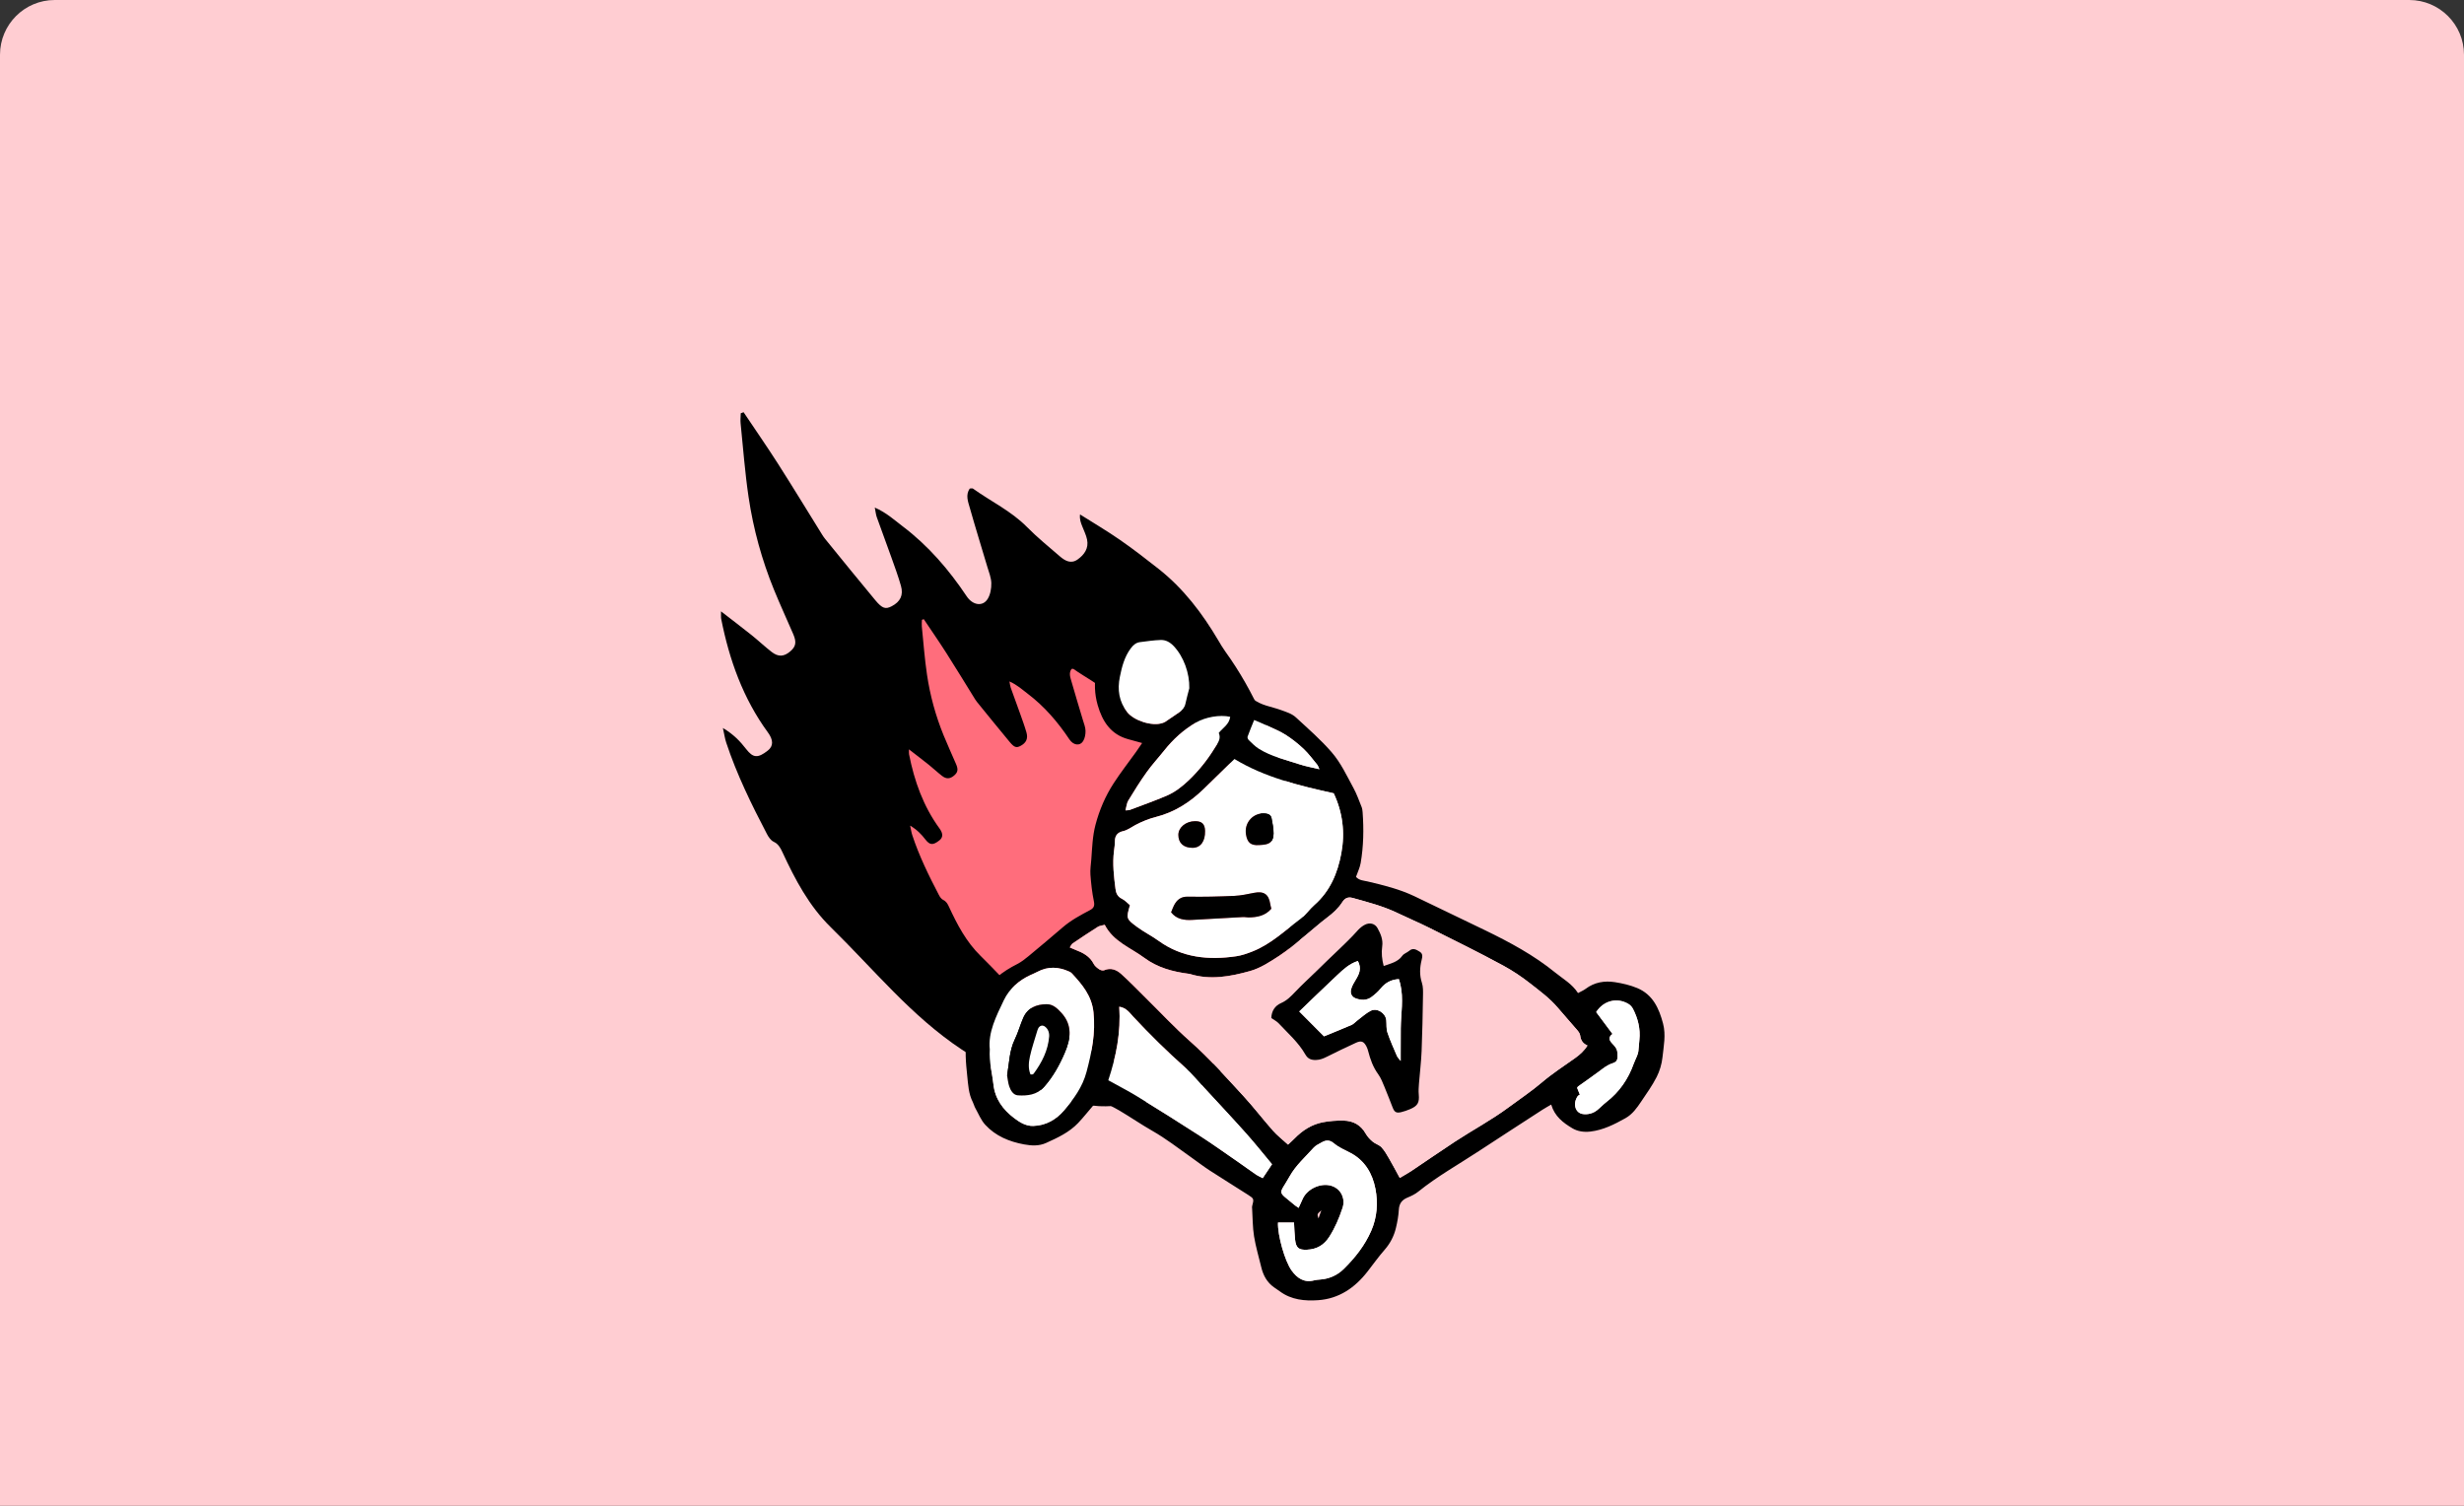 <?xml version="1.0" encoding="UTF-8"?> <svg xmlns="http://www.w3.org/2000/svg" width="360" height="220" viewBox="0 0 360 220" fill="none"><rect x="0" y="0" width="360" height="220" fill="#333333" stroke="none"/> <path d="M0 8C0 3.582 3.582 0 8 0H352C356.418 0 360 3.582 360 8V220H0V8Z" fill="#FFCDD2"></path> <g style="mix-blend-mode:multiply"> <path d="M108.642 60.227C110.33 62.749 112.062 65.241 113.695 67.797C115.876 71.211 117.978 74.674 120.118 78.115C120.251 78.33 120.395 78.541 120.555 78.737C122.996 81.731 125.423 84.739 127.895 87.705C128.914 88.927 129.39 89.041 130.286 88.572C131.542 87.913 132.022 86.964 131.629 85.582C131.23 84.181 130.722 82.809 130.233 81.434C129.53 79.462 128.796 77.501 128.091 75.529C127.972 75.194 127.943 74.828 127.809 74.156C129.524 74.906 130.674 75.982 131.905 76.915C135.638 79.74 138.642 83.239 141.233 87.116C142.122 88.446 143.573 88.665 144.297 87.514C144.699 86.875 144.852 85.977 144.836 85.201C144.819 84.399 144.485 83.599 144.251 82.81C143.405 79.951 142.514 77.104 141.703 74.232C141.44 73.303 141.03 72.307 141.693 71.376C141.905 71.375 142.067 71.323 142.149 71.382C144.77 73.26 147.724 74.649 150.036 76.99C151.547 78.52 153.226 79.883 154.856 81.291C155.606 81.94 156.474 82.425 157.44 81.744C158.423 81.05 159.087 80.111 158.825 78.833C158.689 78.162 158.363 77.529 158.114 76.883C157.921 76.383 157.711 75.889 157.797 75.16C159.749 76.395 161.745 77.569 163.641 78.884C165.566 80.218 167.425 81.656 169.265 83.108C172.902 85.974 175.654 89.592 177.992 93.552C178.314 94.1 178.635 94.65 179.005 95.163C183.302 101.106 186.045 107.761 188.017 114.772C188.43 116.237 188.806 117.713 189.246 119.169C191.337 126.112 190.801 133.077 189.43 140.048C189.333 140.543 189.249 141.077 189.002 141.501C187.093 144.785 185.866 148.472 183.322 151.375C181.029 153.989 178.713 156.616 175.721 158.46C174.444 159.247 173.013 159.946 171.562 160.248C168.649 160.858 165.686 161.284 162.722 161.569C159.7 161.86 156.75 161.139 153.978 160.025C149.33 158.156 144.739 156.137 140.533 153.354C136.863 150.925 133.627 147.987 130.539 144.881C127.457 141.779 124.509 138.541 121.385 135.48C118.184 132.342 116.164 128.49 114.317 124.508C114.014 123.853 113.722 123.313 113.018 122.974C112.61 122.778 112.281 122.289 112.056 121.858C109.792 117.528 107.64 113.145 106.102 108.493C105.91 107.914 105.827 107.3 105.619 106.363C107.18 107.293 108.143 108.311 109.017 109.443C110.031 110.757 110.735 110.8 112.178 109.661C113.002 109.011 113.018 108.134 112.188 107.002C108.559 102.034 106.553 96.399 105.37 90.427C105.324 90.193 105.355 89.945 105.342 89.321C106.996 90.602 108.429 91.687 109.832 92.809C110.819 93.599 111.737 94.475 112.737 95.248C113.717 96.008 114.533 95.951 115.446 95.181C116.283 94.476 116.407 93.834 115.894 92.645C114.966 90.491 113.981 88.359 113.094 86.188C111.311 81.824 110.065 77.294 109.373 72.642C108.843 69.072 108.574 65.463 108.207 61.868C108.156 61.377 108.217 60.875 108.227 60.379C108.362 60.327 108.501 60.277 108.642 60.227Z" fill="black"></path> </g> <path d="M134.967 90.462C136.069 92.11 137.199 93.738 138.265 95.409C139.688 97.639 141.06 99.903 142.455 102.151C142.542 102.292 142.637 102.429 142.741 102.557C144.334 104.514 145.918 106.479 147.532 108.417C148.197 109.215 148.508 109.29 149.093 108.983C149.914 108.551 150.228 107.931 149.972 107.027C149.712 106.111 149.38 105.215 149.061 104.316C148.603 103.027 148.124 101.746 147.665 100.457C147.587 100.238 147.569 99.999 147.482 99.56C148.601 100.049 149.352 100.752 150.156 101.361C152.593 103.206 154.553 105.492 156.244 108.026C156.824 108.895 157.772 109.038 158.246 108.285C158.509 107.867 158.609 107.28 158.599 106.773C158.588 106.248 158.37 105.725 158.218 105.21C157.666 103.341 157.085 101.48 156.557 99.603C156.386 98.996 156.118 98.345 156.552 97.736C156.69 97.735 156.796 97.701 156.85 97.74C158.561 98.966 160.49 99.873 161.999 101.402C162.986 102.402 164.082 103.293 165.146 104.212C165.635 104.636 166.202 104.953 166.833 104.507C167.476 104.053 167.91 103.438 167.74 102.603C167.651 102.165 167.439 101.751 167.276 101.329C167.15 101.002 167.013 100.679 167.07 100.203C168.344 101.009 169.647 101.776 170.886 102.635C172.143 103.506 173.356 104.445 174.557 105.393C176.932 107.265 178.728 109.629 180.253 112.217C180.464 112.575 180.673 112.935 180.914 113.27C183.718 117.153 185.508 121.502 186.793 126.085C187.062 127.042 187.307 128.007 187.594 128.958C188.956 133.496 188.603 138.05 187.704 142.608C187.641 142.931 187.586 143.281 187.425 143.558C186.176 145.705 185.373 148.116 183.71 150.015C182.211 151.725 180.697 153.443 178.742 154.65C177.907 155.165 176.972 155.622 176.024 155.821C174.121 156.22 172.185 156.5 170.249 156.688C168.275 156.88 166.348 156.409 164.538 155.682C161.503 154.462 158.505 153.145 155.758 151.327C153.362 149.741 151.249 147.822 149.234 145.793C147.222 143.766 145.298 141.651 143.258 139.651C141.169 137.601 139.851 135.084 138.646 132.482C138.448 132.053 138.258 131.7 137.798 131.479C137.532 131.351 137.317 131.032 137.171 130.75C135.693 127.921 134.29 125.056 133.287 122.016C133.162 121.637 133.108 121.236 132.973 120.624C133.991 121.231 134.62 121.896 135.19 122.635C135.853 123.494 136.312 123.522 137.255 122.777C137.794 122.351 137.804 121.778 137.263 121.038C134.895 117.792 133.587 114.11 132.817 110.206C132.787 110.053 132.807 109.891 132.799 109.483C133.879 110.319 134.814 111.028 135.73 111.761C136.375 112.277 136.974 112.849 137.627 113.354C138.267 113.85 138.8 113.813 139.397 113.309C139.943 112.848 140.025 112.428 139.69 111.651C139.085 110.243 138.442 108.85 137.864 107.431C136.701 104.579 135.889 101.619 135.439 98.578C135.094 96.244 134.92 93.885 134.682 91.535C134.649 91.214 134.689 90.886 134.696 90.561C134.784 90.527 134.875 90.495 134.967 90.462Z" fill="#FF6D7C"></path> <g clip-path="url(#clip0)"> <path d="M166.872 108.559C166.053 108.334 165.437 108.164 164.823 107.995C162.266 107.295 161.051 105.373 160.375 103.013C159.433 99.724 160.244 96.686 161.872 93.814C162.469 92.761 163.376 92.006 164.601 91.781C166.34 91.464 168.071 91.112 169.86 91.101C171.161 91.093 172.33 91.445 173.431 92.041C173.871 92.28 174.227 92.731 174.532 93.151C175.512 94.501 176.401 95.931 176.788 97.562C177.047 98.65 177.036 99.803 177.137 100.928C177.171 101.3 177.178 101.674 177.202 102.139C177.529 102.19 177.812 102.275 178.095 102.272C178.812 102.264 179.53 102.226 180.245 102.18C180.467 102.165 180.766 102.162 180.89 102.026C181.628 101.212 182.416 101.588 183.004 102.073C184.224 103.083 185.757 103.226 187.146 103.737C187.936 104.027 188.736 104.256 189.351 104.826C191.121 106.463 192.941 108.042 194.533 109.872C195.912 111.456 196.765 113.332 197.749 115.136C198.228 116.013 198.56 116.971 198.936 117.901C199.032 118.142 199.065 118.415 199.084 118.677C199.266 121.158 199.222 123.636 198.8 126.089C198.681 126.779 198.353 127.433 198.117 128.114C198.589 128.649 199.221 128.646 199.795 128.78C202.147 129.33 204.49 129.911 206.683 130.957C210.121 132.598 213.552 134.254 216.981 135.916C220.586 137.664 224.101 139.552 227.233 142.101C228.368 143.026 229.677 143.736 230.556 145.09C230.977 144.861 231.357 144.707 231.672 144.47C232.958 143.502 234.426 143.261 235.952 143.499C237.058 143.673 238.182 143.93 239.211 144.361C241.483 145.313 242.394 147.318 242.981 149.557C243.416 151.218 243.065 152.852 242.895 154.48C242.791 155.461 242.491 156.473 242.044 157.353C241.407 158.605 240.576 159.764 239.787 160.935C239.157 161.871 238.51 162.798 237.481 163.373C235.864 164.277 234.223 165.112 232.35 165.327C231.433 165.432 230.513 165.313 229.721 164.84C228.387 164.043 227.15 163.117 226.636 161.382C226.155 161.665 225.74 161.889 225.345 162.145C222.248 164.153 219.146 166.157 216.061 168.183C213.097 170.13 209.993 171.864 207.22 174.099C206.761 174.469 206.203 174.739 205.654 174.965C204.827 175.304 204.424 175.84 204.372 176.759C204.323 177.654 204.158 178.554 203.946 179.427C203.66 180.605 203.12 181.658 202.304 182.591C201.413 183.608 200.625 184.716 199.793 185.786C197.952 188.15 195.62 189.753 192.586 189.962C190.639 190.096 188.667 189.918 186.991 188.672C186.719 188.47 186.434 188.286 186.155 188.092C185.122 187.371 184.564 186.347 184.278 185.148C183.918 183.644 183.467 182.154 183.222 180.63C183.008 179.303 183.025 177.938 182.941 176.59C182.935 176.48 182.909 176.363 182.935 176.26C183.217 175.157 183.232 175.137 182.363 174.579C180.489 173.375 178.589 172.212 176.723 170.998C175.779 170.383 174.885 169.689 173.964 169.038C172.122 167.735 170.342 166.35 168.373 165.227C166.741 164.296 165.188 163.225 163.57 162.268C162.631 161.712 161.632 161.257 160.536 160.694C160.283 160.948 159.989 161.215 159.731 161.512C158.988 162.363 158.294 163.26 157.516 164.077C156.215 165.445 154.53 166.223 152.842 166.988C151.789 167.465 150.699 167.398 149.615 167.199C147.456 166.8 145.464 165.981 143.958 164.344C143.32 163.652 142.953 162.708 142.482 161.867C142.336 161.607 142.275 161.3 142.137 161.034C141.503 159.81 141.452 158.463 141.311 157.138C141.113 155.263 140.939 153.387 141.284 151.505C141.506 150.296 141.63 149.096 142.383 148.022C142.888 147.301 143.077 146.368 143.474 145.564C144.577 143.331 146.464 141.948 148.624 140.85C149.214 140.55 149.753 140.127 150.268 139.702C151.951 138.31 153.622 136.905 155.278 135.48C156.486 134.44 157.875 133.701 159.268 132.963C159.808 132.677 159.959 132.341 159.822 131.684C159.556 130.408 159.413 129.1 159.317 127.798C159.261 127.054 159.389 126.295 159.445 125.544C159.57 123.858 159.617 122.174 160.054 120.513C160.625 118.343 161.497 116.314 162.706 114.445C163.726 112.869 164.887 111.386 165.982 109.859C166.262 109.469 166.526 109.066 166.872 108.559ZM231.935 152.753C231.259 152.464 230.947 151.977 230.87 151.294C230.84 151.02 230.634 150.738 230.445 150.514C229.517 149.423 228.552 148.363 227.628 147.267C226.452 145.869 224.997 144.808 223.572 143.69C222.325 142.71 221.007 141.83 219.638 141.086C216.096 139.163 212.477 137.384 208.871 135.582C207.327 134.81 205.732 134.142 204.177 133.394C202.089 132.391 199.863 131.817 197.647 131.199C196.954 131.005 196.495 131.216 196.117 131.807C195.541 132.707 194.766 133.411 193.908 134.055C192.81 134.877 191.795 135.81 190.725 136.672C189.473 137.682 188.262 138.761 186.919 139.636C185.571 140.514 184.157 141.451 182.636 141.875C179.772 142.673 176.814 143.234 173.83 142.297C173.795 142.286 173.755 142.285 173.718 142.28C171.371 141.982 169.12 141.381 167.193 139.949C165.186 138.457 162.667 137.587 161.406 135.121C161.028 135.227 160.665 135.248 160.396 135.418C159.151 136.201 157.928 137.019 156.713 137.845C156.549 137.956 156.466 138.186 156.302 138.426C156.622 138.565 156.852 138.674 157.089 138.764C158.202 139.186 159.224 139.702 159.802 140.845C159.963 141.164 160.3 141.42 160.609 141.627C160.798 141.754 161.135 141.84 161.326 141.759C162.3 141.34 163.134 141.694 163.81 142.301C165.072 143.433 166.246 144.664 167.455 145.856C169.577 147.947 171.611 150.138 173.84 152.108C176.651 154.594 179.13 157.384 181.662 160.129C183.165 161.759 184.511 163.533 185.984 165.194C186.626 165.918 187.405 166.519 188.188 167.236C188.541 166.903 188.849 166.632 189.133 166.341C190.289 165.158 191.641 164.283 193.269 163.968C194.259 163.777 195.291 163.706 196.301 163.727C197.704 163.755 198.825 164.356 199.546 165.641C199.795 166.082 200.171 166.477 200.562 166.806C200.948 167.132 201.511 167.269 201.844 167.629C202.299 168.119 202.637 168.727 202.977 169.312C203.499 170.21 203.979 171.132 204.509 172.1C205.138 171.728 205.671 171.445 206.169 171.112C208.327 169.669 210.458 168.187 212.63 166.765C215.214 165.074 217.949 163.618 220.435 161.773C222.061 160.566 223.756 159.439 225.295 158.129C226.81 156.84 228.467 155.77 230.077 154.626C230.78 154.122 231.427 153.578 231.935 152.753ZM180.359 110.893C178.814 112.402 177.343 113.85 175.859 115.284C173.875 117.202 171.635 118.661 168.914 119.35C167.864 119.616 166.829 120.037 165.871 120.545C165.276 120.86 164.755 121.287 164.068 121.438C163.324 121.601 162.895 122.055 162.895 122.874C162.895 123.363 162.823 123.854 162.76 124.341C162.525 126.196 162.746 128.033 162.979 129.868C163.058 130.485 163.27 130.999 163.913 131.31C164.363 131.528 164.721 131.941 165.093 132.245C164.54 134.179 164.521 134.237 166.135 135.427C167.133 136.164 168.263 136.723 169.27 137.449C172.714 139.935 176.573 140.299 180.612 139.712C181.422 139.594 182.222 139.312 182.989 139.009C185.697 137.942 187.775 135.923 190.052 134.216C190.793 133.66 191.329 132.839 192.033 132.223C194.332 130.209 195.432 127.566 195.972 124.666C196.537 121.631 196.169 118.674 194.862 115.902C189.822 114.782 184.814 113.599 180.359 110.893ZM144.612 153.303C144.492 155.207 144.971 156.782 145.142 158.39C145.372 160.55 146.527 162.103 148.173 163.355C148.982 163.971 149.881 164.529 150.946 164.503C152.792 164.457 154.321 163.575 155.465 162.229C156.869 160.576 158.149 158.842 158.739 156.634C159.51 153.751 160.088 150.924 159.761 147.89C159.499 145.46 158.111 143.845 156.601 142.209C156.503 142.101 156.365 142.018 156.23 141.957C154.675 141.243 153.124 141.156 151.574 141.984C151.242 142.161 150.891 142.302 150.549 142.46C148.84 143.245 147.447 144.499 146.666 146.13C145.554 148.455 144.347 150.827 144.612 153.303ZM161.926 157.83C163.456 158.682 164.868 159.403 166.214 160.231C169.266 162.107 172.301 164.007 175.309 165.951C177.207 167.176 179.045 168.492 180.904 169.775C181.766 170.371 182.609 170.995 183.475 171.584C183.796 171.803 184.159 171.959 184.484 172.135C184.985 171.388 185.394 170.778 185.848 170.101C184.573 168.576 183.36 167.048 182.062 165.594C180.058 163.349 177.997 161.153 175.957 158.94C175.039 157.944 174.183 156.877 173.173 155.983C170.518 153.629 167.997 151.147 165.579 148.551C165.049 147.983 164.573 147.233 163.525 147.086C163.777 150.807 163.086 154.329 161.926 157.83ZM186.722 178.617C186.648 180.469 187.726 184.274 188.718 185.636C189.529 186.749 190.538 187.443 192.009 187.062C192.263 186.996 192.53 186.97 192.793 186.952C194.167 186.86 195.364 186.349 196.341 185.384C197.982 183.764 199.39 181.989 200.333 179.839C201.217 177.824 201.346 175.709 200.952 173.675C200.525 171.473 199.409 169.509 197.238 168.404C196.433 167.994 195.577 167.618 194.896 167.045C194.234 166.491 193.69 166.561 193.06 166.927C192.669 167.154 192.226 167.352 191.933 167.677C190.728 169.022 189.321 170.27 188.453 171.814C186.818 174.723 186.538 173.858 189.17 176.081C189.307 176.197 189.464 176.288 189.732 176.474C189.946 176.004 190.133 175.613 190.303 175.215C190.986 173.616 193.175 172.684 194.746 173.329C195.992 173.841 196.574 175.187 196.152 176.468C195.666 177.943 195.071 179.351 194.231 180.675C193.446 181.913 192.385 182.522 190.965 182.588C189.736 182.647 189.346 182.323 189.212 181.062C189.127 180.257 189.109 179.446 189.06 178.616C188.277 178.617 187.542 178.617 186.722 178.617ZM173.762 100.557C173.814 98.363 172.95 95.945 171.484 94.396C170.96 93.841 170.332 93.48 169.596 93.504C168.583 93.536 167.571 93.69 166.563 93.817C165.966 93.892 165.564 94.249 165.204 94.735C164.279 95.983 163.912 97.427 163.613 98.904C163.238 100.768 163.481 102.493 164.685 104.036C165.663 105.288 168.322 106.144 169.82 105.643C169.963 105.595 170.113 105.548 170.236 105.466C170.925 105.008 171.613 104.547 172.29 104.07C172.726 103.763 173.073 103.393 173.192 102.83C173.353 102.066 173.569 101.313 173.762 100.557ZM179.738 104.727C178.217 104.391 176.112 104.765 174.736 105.567C172.924 106.623 171.403 108.006 170.099 109.645C169.255 110.707 168.326 111.705 167.539 112.807C166.58 114.149 165.703 115.554 164.846 116.966C164.613 117.352 164.583 117.86 164.437 118.398C164.762 118.369 164.92 118.388 165.053 118.338C166.848 117.658 168.661 117.02 170.425 116.267C171.676 115.734 172.742 114.907 173.736 113.947C175.185 112.549 176.416 111.012 177.465 109.295C177.91 108.568 178.454 107.954 178.063 107.077C178.688 106.324 179.587 105.84 179.738 104.727ZM235.589 151.059C234.901 151.587 235.142 152.012 235.546 152.451C235.913 152.849 236.281 153.19 236.311 153.857C236.351 154.748 236.358 155.108 235.583 155.355C234.832 155.593 234.27 156.056 233.667 156.508C232.647 157.274 231.593 157.995 230.556 158.739C230.5 158.779 230.478 158.863 230.427 158.947C230.545 159.243 230.668 159.549 230.821 159.934C230.714 160.003 230.59 160.043 230.529 160.128C229.769 161.188 230.102 162.583 231.235 162.76C231.95 162.871 232.728 162.691 233.342 162.202C233.809 161.829 234.219 161.384 234.69 161.018C236.593 159.547 237.894 157.654 238.696 155.4C238.822 155.046 239.001 154.712 239.139 154.363C239.233 154.125 239.333 153.88 239.366 153.63C239.439 153.071 239.46 152.506 239.519 151.944C239.69 150.318 239.314 148.802 238.571 147.373C238.423 147.089 238.16 146.817 237.882 146.657C236.221 145.696 234.266 146.216 233.209 147.87C233.975 148.894 234.739 149.92 235.589 151.059ZM192.768 112.386C192.61 112.049 192.566 111.865 192.458 111.735C191.808 110.951 191.205 110.116 190.469 109.421C189.654 108.653 188.76 107.944 187.815 107.346C186.934 106.788 185.943 106.4 184.993 105.953C184.459 105.701 183.909 105.482 183.239 105.193C182.889 106.062 182.559 106.838 182.277 107.631C182.229 107.766 182.34 108.024 182.462 108.14C182.918 108.576 183.366 109.042 183.892 109.377C185.73 110.546 187.855 110.998 189.887 111.675C190.763 111.967 191.687 112.124 192.768 112.386ZM193.055 176.827C192.419 177.384 192.419 177.384 192.638 178.019C192.801 177.553 192.928 177.19 193.055 176.827Z" fill="black"></path> <path d="M231.936 152.753C231.427 153.578 230.78 154.123 230.077 154.622C228.466 155.765 226.809 156.835 225.294 158.124C223.755 159.435 222.061 160.561 220.434 161.769C217.948 163.613 215.213 165.069 212.629 166.761C210.458 168.183 208.327 169.665 206.168 171.108C205.669 171.441 205.137 171.724 204.508 172.096C203.979 171.128 203.498 170.206 202.976 169.308C202.636 168.723 202.298 168.114 201.843 167.624C201.51 167.265 200.947 167.126 200.562 166.802C200.17 166.473 199.794 166.078 199.545 165.636C198.824 164.352 197.703 163.751 196.3 163.722C195.289 163.702 194.258 163.773 193.268 163.964C191.64 164.278 190.288 165.153 189.133 166.337C188.848 166.628 188.542 166.897 188.187 167.232C187.404 166.515 186.625 165.913 185.983 165.189C184.51 163.528 183.165 161.755 181.661 160.125C179.129 157.38 176.65 154.59 173.839 152.104C171.61 150.133 169.577 147.942 167.454 145.851C166.245 144.66 165.071 143.429 163.809 142.297C163.133 141.69 162.299 141.336 161.325 141.754C161.134 141.836 160.798 141.75 160.608 141.623C160.299 141.416 159.962 141.16 159.801 140.841C159.223 139.697 158.2 139.182 157.088 138.76C156.851 138.67 156.621 138.56 156.301 138.422C156.465 138.182 156.548 137.952 156.712 137.841C157.928 137.015 159.151 136.198 160.395 135.414C160.665 135.244 161.028 135.222 161.405 135.117C162.665 137.582 165.185 138.452 167.192 139.944C169.119 141.376 171.37 141.979 173.717 142.276C173.754 142.281 173.793 142.282 173.829 142.293C176.813 143.23 179.771 142.67 182.635 141.871C184.157 141.448 185.569 140.51 186.918 139.631C188.261 138.758 189.472 137.678 190.724 136.668C191.794 135.805 192.809 134.873 193.907 134.05C194.765 133.407 195.539 132.702 196.116 131.803C196.495 131.213 196.953 131.002 197.646 131.194C199.862 131.814 202.089 132.387 204.176 133.39C205.733 134.138 207.327 134.806 208.87 135.577C212.476 137.38 216.095 139.159 219.637 141.081C221.007 141.825 222.324 142.706 223.571 143.685C224.996 144.804 226.451 145.866 227.628 147.263C228.551 148.359 229.516 149.418 230.444 150.51C230.633 150.733 230.839 151.015 230.869 151.289C230.948 151.977 231.261 152.463 231.936 152.753ZM202.162 141.137C201.909 140.158 201.808 139.221 201.943 138.291C202.091 137.279 201.72 136.435 201.261 135.607C200.884 134.924 200.127 134.757 199.43 135.103C198.659 135.487 198.184 136.167 197.608 136.762C196.411 137.996 195.145 139.163 193.909 140.359C193.349 140.901 192.792 141.447 192.233 141.99C191.237 142.958 190.211 143.896 189.254 144.9C188.63 145.555 188.039 146.178 187.169 146.555C186.267 146.946 185.772 147.732 185.746 148.739C186.155 149.028 186.545 149.218 186.821 149.514C188.176 150.972 189.704 152.291 190.704 154.044C191.078 154.7 191.554 154.887 192.265 154.87C192.855 154.855 193.34 154.657 193.846 154.403C195.26 153.696 196.683 153.005 198.122 152.349C198.898 151.995 199.276 152.165 199.663 152.93C199.764 153.13 199.837 153.349 199.892 153.567C200.202 154.767 200.605 155.911 201.353 156.936C201.764 157.498 202.016 158.183 202.29 158.833C202.71 159.83 203.085 160.844 203.485 161.849C203.742 162.496 204.018 162.657 204.713 162.492C205.149 162.39 205.577 162.236 205.991 162.064C207.135 161.587 207.397 161.094 207.286 159.89C207.238 159.373 207.276 158.846 207.316 158.326C207.438 156.75 207.636 155.178 207.702 153.598C207.813 150.897 207.858 148.193 207.904 145.489C207.914 144.856 207.937 144.182 207.746 143.595C207.379 142.464 207.43 141.367 207.706 140.257C207.822 139.79 207.916 139.35 207.427 139.052C206.944 138.757 206.462 138.425 205.887 138.923C205.577 139.191 205.111 139.323 204.887 139.637C204.22 140.571 203.196 140.757 202.162 141.137Z" fill="#FFCDD2"></path> <path d="M180.359 110.893C184.816 113.598 189.823 114.781 194.859 115.905C196.166 118.676 196.534 121.633 195.969 124.668C195.429 127.568 194.33 130.212 192.03 132.226C191.326 132.842 190.791 133.662 190.049 134.218C187.772 135.926 185.694 137.944 182.986 139.012C182.219 139.314 181.42 139.596 180.609 139.714C176.569 140.303 172.711 139.938 169.267 137.452C168.26 136.725 167.131 136.166 166.132 135.43C164.518 134.239 164.537 134.182 165.089 132.247C164.717 131.943 164.361 131.53 163.91 131.313C163.268 131.002 163.056 130.488 162.976 129.87C162.743 128.036 162.521 126.199 162.757 124.344C162.82 123.857 162.892 123.366 162.892 122.877C162.892 122.058 163.321 121.604 164.065 121.44C164.751 121.289 165.274 120.863 165.868 120.547C166.826 120.039 167.859 119.618 168.911 119.353C171.632 118.664 173.873 117.205 175.856 115.286C177.343 113.85 178.814 112.402 180.359 110.893ZM171.105 133.292C171.893 134.3 172.999 134.467 174.195 134.4C176.674 134.26 179.153 134.116 181.632 133.985C181.891 133.971 182.156 134.045 182.418 134.041C183.685 134.023 184.874 133.795 185.745 132.768C185.683 132.503 185.619 132.286 185.585 132.064C185.364 130.644 184.644 130.168 183.227 130.448C182.269 130.636 181.304 130.852 180.334 130.894C178.078 130.993 175.816 131.055 173.559 131.007C172.51 130.985 171.952 131.473 171.525 132.287C171.37 132.582 171.264 132.903 171.105 133.292ZM183.933 123.469C184.12 123.457 184.307 123.449 184.494 123.432C185.58 123.332 186.054 122.904 186.071 121.78C186.083 121.041 185.916 120.294 185.782 119.56C185.697 119.094 185.342 118.903 184.876 118.855C183.136 118.674 181.749 120.171 182.043 121.925C182.245 123.12 182.754 123.542 183.933 123.469ZM174.597 119.977C173.266 119.986 172.174 120.88 172.165 121.966C172.155 123.169 172.923 123.874 174.24 123.87C175.408 123.866 176.1 122.928 176.065 121.397C176.041 120.393 175.604 119.97 174.597 119.977Z" fill="white"></path> <path d="M144.612 153.303C144.346 150.828 145.554 148.455 146.665 146.13C147.446 144.499 148.838 143.245 150.548 142.46C150.891 142.302 151.242 142.162 151.573 141.985C153.123 141.156 154.674 141.244 156.23 141.957C156.365 142.019 156.502 142.103 156.6 142.209C158.109 143.845 159.499 145.461 159.761 147.89C160.087 150.924 159.509 153.752 158.739 156.635C158.149 158.843 156.868 160.576 155.464 162.229C154.321 163.575 152.792 164.459 150.945 164.503C149.88 164.529 148.982 163.971 148.172 163.355C146.526 162.103 145.37 160.55 145.141 158.39C144.971 156.782 144.492 155.207 144.612 153.303ZM147.141 157.13C147.229 157.604 147.276 158.173 147.449 158.701C147.654 159.321 148.063 159.989 148.709 160.028C150.109 160.116 151.5 159.975 152.544 158.796C153.862 157.31 154.804 155.598 155.575 153.79C156.433 151.781 156.726 149.786 155.073 147.976C154.478 147.326 153.835 146.706 152.895 146.718C151.407 146.736 150.141 147.249 149.502 148.712C149.051 149.744 148.758 150.848 148.267 151.858C147.466 153.508 147.457 155.291 147.141 157.13Z" fill="white"></path> <path d="M161.926 157.83C163.086 154.33 163.777 150.807 163.526 147.085C164.575 147.233 165.052 147.983 165.581 148.551C167.998 151.147 170.519 153.63 173.175 155.983C174.183 156.877 175.039 157.945 175.958 158.94C177.999 161.152 180.06 163.349 182.064 165.594C183.362 167.048 184.574 168.577 185.849 170.101C185.395 170.778 184.987 171.388 184.486 172.135C184.16 171.959 183.797 171.803 183.476 171.584C182.611 170.994 181.768 170.37 180.906 169.775C179.047 168.492 177.208 167.176 175.31 165.951C172.302 164.007 169.266 162.106 166.216 160.231C164.867 159.403 163.455 158.681 161.926 157.83Z" fill="white"></path> <path d="M186.722 178.618C187.542 178.618 188.277 178.618 189.06 178.618C189.109 179.447 189.127 180.259 189.212 181.064C189.345 182.324 189.736 182.648 190.966 182.59C192.386 182.522 193.446 181.915 194.231 180.677C195.071 179.353 195.666 177.945 196.153 176.47C196.576 175.188 195.993 173.841 194.746 173.33C193.175 172.686 190.986 173.617 190.303 175.216C190.133 175.614 189.946 176.006 189.733 176.475C189.465 176.289 189.307 176.199 189.17 176.083C186.537 173.858 186.818 174.724 188.453 171.816C189.321 170.271 190.729 169.023 191.933 167.679C192.225 167.353 192.669 167.157 193.061 166.929C193.69 166.562 194.235 166.492 194.896 167.047C195.576 167.619 196.433 167.994 197.238 168.405C199.409 169.511 200.525 171.475 200.952 173.676C201.347 175.711 201.217 177.826 200.334 179.841C199.39 181.991 197.982 183.765 196.341 185.385C195.364 186.35 194.168 186.862 192.793 186.953C192.53 186.97 192.263 186.998 192.009 187.064C190.538 187.445 189.53 186.75 188.719 185.637C187.726 184.275 186.649 180.469 186.722 178.618Z" fill="white"></path> <path d="M173.762 100.557C173.57 101.314 173.355 102.066 173.193 102.829C173.073 103.392 172.726 103.762 172.29 104.07C171.614 104.546 170.925 105.007 170.237 105.465C170.113 105.547 169.963 105.594 169.82 105.642C168.321 106.144 165.662 105.287 164.685 104.036C163.481 102.492 163.238 100.767 163.614 98.904C163.911 97.426 164.278 95.982 165.204 94.734C165.565 94.248 165.966 93.891 166.563 93.816C167.571 93.689 168.582 93.535 169.596 93.503C170.332 93.48 170.96 93.84 171.484 94.395C172.949 95.947 173.813 98.364 173.762 100.557Z" fill="white"></path> <path d="M179.739 104.728C179.588 105.841 178.688 106.324 178.065 107.078C178.455 107.955 177.911 108.57 177.467 109.296C176.416 111.012 175.187 112.549 173.737 113.948C172.744 114.906 171.677 115.735 170.426 116.268C168.661 117.02 166.849 117.66 165.054 118.339C164.923 118.388 164.764 118.369 164.438 118.399C164.585 117.861 164.614 117.351 164.848 116.967C165.704 115.554 166.581 114.15 167.541 112.807C168.328 111.706 169.257 110.707 170.101 109.645C171.403 108.007 172.925 106.624 174.738 105.567C176.112 104.765 178.218 104.392 179.739 104.728Z" fill="white"></path> <path d="M235.589 151.059C234.74 149.92 233.975 148.894 233.211 147.868C234.268 146.215 236.222 145.694 237.884 146.655C238.162 146.815 238.424 147.088 238.572 147.371C239.315 148.801 239.692 150.317 239.521 151.943C239.462 152.504 239.439 153.069 239.367 153.629C239.335 153.879 239.235 154.123 239.141 154.362C239.003 154.711 238.823 155.045 238.697 155.399C237.895 157.653 236.594 159.545 234.692 161.017C234.22 161.383 233.811 161.828 233.343 162.201C232.731 162.69 231.953 162.87 231.237 162.759C230.104 162.582 229.77 161.186 230.53 160.127C230.592 160.041 230.715 160.002 230.823 159.933C230.669 159.548 230.546 159.242 230.428 158.945C230.478 158.861 230.502 158.778 230.557 158.738C231.594 157.993 232.648 157.273 233.669 156.507C234.271 156.056 234.834 155.593 235.585 155.353C236.36 155.107 236.354 154.746 236.313 153.856C236.283 153.188 235.915 152.849 235.547 152.45C235.143 152.013 234.903 151.586 235.589 151.059Z" fill="white"></path> <path d="M192.768 112.386C191.687 112.125 190.764 111.967 189.885 111.676C187.853 111 185.728 110.547 183.89 109.378C183.364 109.044 182.916 108.577 182.46 108.142C182.34 108.026 182.227 107.767 182.275 107.632C182.557 106.839 182.889 106.062 183.237 105.194C183.908 105.483 184.457 105.702 184.991 105.954C185.942 106.401 186.932 106.789 187.814 107.347C188.758 107.946 189.652 108.654 190.467 109.423C191.203 110.117 191.806 110.952 192.456 111.736C192.566 111.865 192.612 112.048 192.768 112.386Z" fill="white"></path> <path d="M202.162 141.137C203.196 140.757 204.219 140.571 204.887 139.635C205.111 139.321 205.577 139.189 205.887 138.922C206.462 138.425 206.943 138.755 207.427 139.05C207.916 139.348 207.822 139.788 207.707 140.255C207.43 141.367 207.379 142.464 207.746 143.593C207.938 144.18 207.915 144.854 207.904 145.487C207.859 148.191 207.813 150.895 207.702 153.596C207.637 155.175 207.439 156.747 207.316 158.324C207.277 158.844 207.238 159.372 207.286 159.888C207.397 161.093 207.135 161.585 205.991 162.062C205.577 162.234 205.149 162.387 204.713 162.491C204.018 162.654 203.742 162.494 203.485 161.847C203.085 160.843 202.711 159.828 202.29 158.832C202.016 158.181 201.764 157.496 201.353 156.934C200.605 155.91 200.203 154.765 199.893 153.565C199.836 153.347 199.764 153.128 199.663 152.928C199.277 152.163 198.898 151.993 198.122 152.347C196.684 153.003 195.26 153.694 193.846 154.401C193.339 154.654 192.854 154.854 192.266 154.868C191.554 154.885 191.077 154.698 190.704 154.042C189.704 152.289 188.177 150.97 186.821 149.512C186.546 149.216 186.155 149.026 185.746 148.737C185.771 147.731 186.268 146.943 187.169 146.553C188.039 146.175 188.63 145.552 189.254 144.899C190.211 143.894 191.237 142.955 192.233 141.988C192.792 141.445 193.349 140.899 193.909 140.357C195.146 139.161 196.411 137.995 197.608 136.76C198.184 136.166 198.658 135.485 199.43 135.101C200.127 134.754 200.884 134.922 201.262 135.605C201.72 136.433 202.09 137.277 201.943 138.29C201.808 139.221 201.909 140.158 202.162 141.137ZM198.388 140.403C197.117 140.821 196.249 141.649 195.378 142.465C194.333 143.443 193.304 144.435 192.27 145.424C191.492 146.168 190.72 146.918 189.827 147.779C191.133 149.091 192.322 150.287 193.443 151.412C194.916 150.808 196.208 150.295 197.482 149.74C197.778 149.611 198.004 149.328 198.27 149.127C198.925 148.636 199.535 148.058 200.253 147.686C201.191 147.201 202.443 148.006 202.541 149.061C202.597 149.659 202.523 150.297 202.708 150.848C203.1 152.021 203.616 153.151 204.102 154.29C204.189 154.494 204.375 154.656 204.644 155.003C204.644 154.547 204.644 154.323 204.644 154.099C204.647 152.823 204.643 151.547 204.655 150.271C204.676 148.099 205.104 145.924 204.585 143.758C204.528 143.521 204.45 143.289 204.382 143.053C203.206 143.118 202.381 143.61 201.701 144.448C201.332 144.903 200.87 145.298 200.4 145.652C199.668 146.201 198.835 146.158 198.03 145.846C197.501 145.641 197.242 145.135 197.403 144.538C197.535 144.048 197.81 143.584 198.079 143.143C198.587 142.315 198.974 141.493 198.388 140.403Z" fill="black"></path> <path d="M171.104 133.292C171.264 132.904 171.37 132.582 171.525 132.286C171.952 131.471 172.51 130.983 173.559 131.006C175.816 131.053 178.078 130.991 180.334 130.892C181.303 130.85 182.269 130.635 183.226 130.446C184.644 130.167 185.363 130.643 185.585 132.062C185.619 132.283 185.683 132.501 185.745 132.767C184.873 133.795 183.685 134.023 182.418 134.04C182.156 134.043 181.891 133.969 181.632 133.983C179.152 134.116 176.674 134.259 174.195 134.398C172.999 134.466 171.893 134.3 171.104 133.292Z" fill="black"></path> <path d="M183.933 123.469C182.755 123.542 182.245 123.12 182.045 121.924C181.75 120.17 183.138 118.674 184.877 118.853C185.343 118.902 185.697 119.093 185.783 119.559C185.918 120.293 186.084 121.04 186.072 121.778C186.054 122.904 185.58 123.332 184.495 123.43C184.307 123.448 184.12 123.457 183.933 123.469Z" fill="black"></path> <path d="M174.597 119.977C175.604 119.97 176.041 120.393 176.064 121.397C176.099 122.928 175.407 123.866 174.238 123.869C172.922 123.874 172.155 123.169 172.164 121.966C172.174 120.88 173.266 119.987 174.597 119.977Z" fill="black"></path> <path d="M147.141 157.13C147.457 155.29 147.466 153.506 148.267 151.86C148.758 150.85 149.052 149.745 149.502 148.714C150.142 147.251 151.407 146.74 152.895 146.72C153.835 146.709 154.478 147.329 155.073 147.979C156.726 149.788 156.433 151.783 155.575 153.792C154.804 155.599 153.862 157.311 152.544 158.798C151.5 159.976 150.109 160.118 148.709 160.03C148.062 159.99 147.653 159.324 147.449 158.703C147.276 158.173 147.229 157.603 147.141 157.13ZM150.56 156.979C150.712 156.979 150.79 156.996 150.854 156.975C150.922 156.952 150.995 156.906 151.037 156.849C152.229 155.224 153.127 153.471 153.287 151.423C153.312 151.103 153.24 150.731 153.084 150.454C152.939 150.195 152.648 149.896 152.382 149.853C151.992 149.789 151.702 150.089 151.582 150.5C151.207 151.794 150.752 153.071 150.47 154.385C150.287 155.231 150.209 156.143 150.56 156.979Z" fill="black"></path> <path d="M198.388 140.403C198.974 141.492 198.587 142.316 198.08 143.143C197.811 143.583 197.535 144.046 197.404 144.537C197.243 145.134 197.502 145.64 198.031 145.846C198.835 146.158 199.669 146.201 200.4 145.652C200.871 145.298 201.333 144.903 201.701 144.448C202.382 143.609 203.207 143.119 204.383 143.052C204.451 143.288 204.529 143.521 204.586 143.758C205.105 145.923 204.677 148.099 204.656 150.27C204.644 151.547 204.648 152.822 204.645 154.099C204.645 154.322 204.645 154.547 204.645 155.003C204.376 154.656 204.19 154.493 204.103 154.289C203.617 153.15 203.101 152.019 202.709 150.848C202.524 150.295 202.598 149.658 202.542 149.061C202.444 148.007 201.192 147.2 200.254 147.686C199.537 148.057 198.926 148.636 198.271 149.127C198.005 149.328 197.778 149.61 197.483 149.739C196.209 150.295 194.917 150.807 193.444 151.412C192.323 150.285 191.133 149.09 189.828 147.779C190.721 146.918 191.493 146.168 192.271 145.423C193.304 144.434 194.335 143.441 195.379 142.464C196.249 141.649 197.117 140.82 198.388 140.403Z" fill="white"></path> <path d="M150.56 156.979C150.209 156.143 150.287 155.231 150.47 154.384C150.752 153.07 151.207 151.794 151.582 150.499C151.702 150.089 151.993 149.789 152.382 149.853C152.647 149.896 152.939 150.194 153.084 150.454C153.238 150.731 153.312 151.103 153.287 151.423C153.127 153.471 152.229 155.224 151.037 156.849C150.995 156.905 150.922 156.953 150.854 156.975C150.791 156.996 150.712 156.979 150.56 156.979Z" fill="white"></path> </g> <defs> <clipPath id="clip0"> <rect width="102.103" height="98.898" fill="white" transform="translate(141.089 91.102)"></rect> </clipPath> </defs> </svg> 